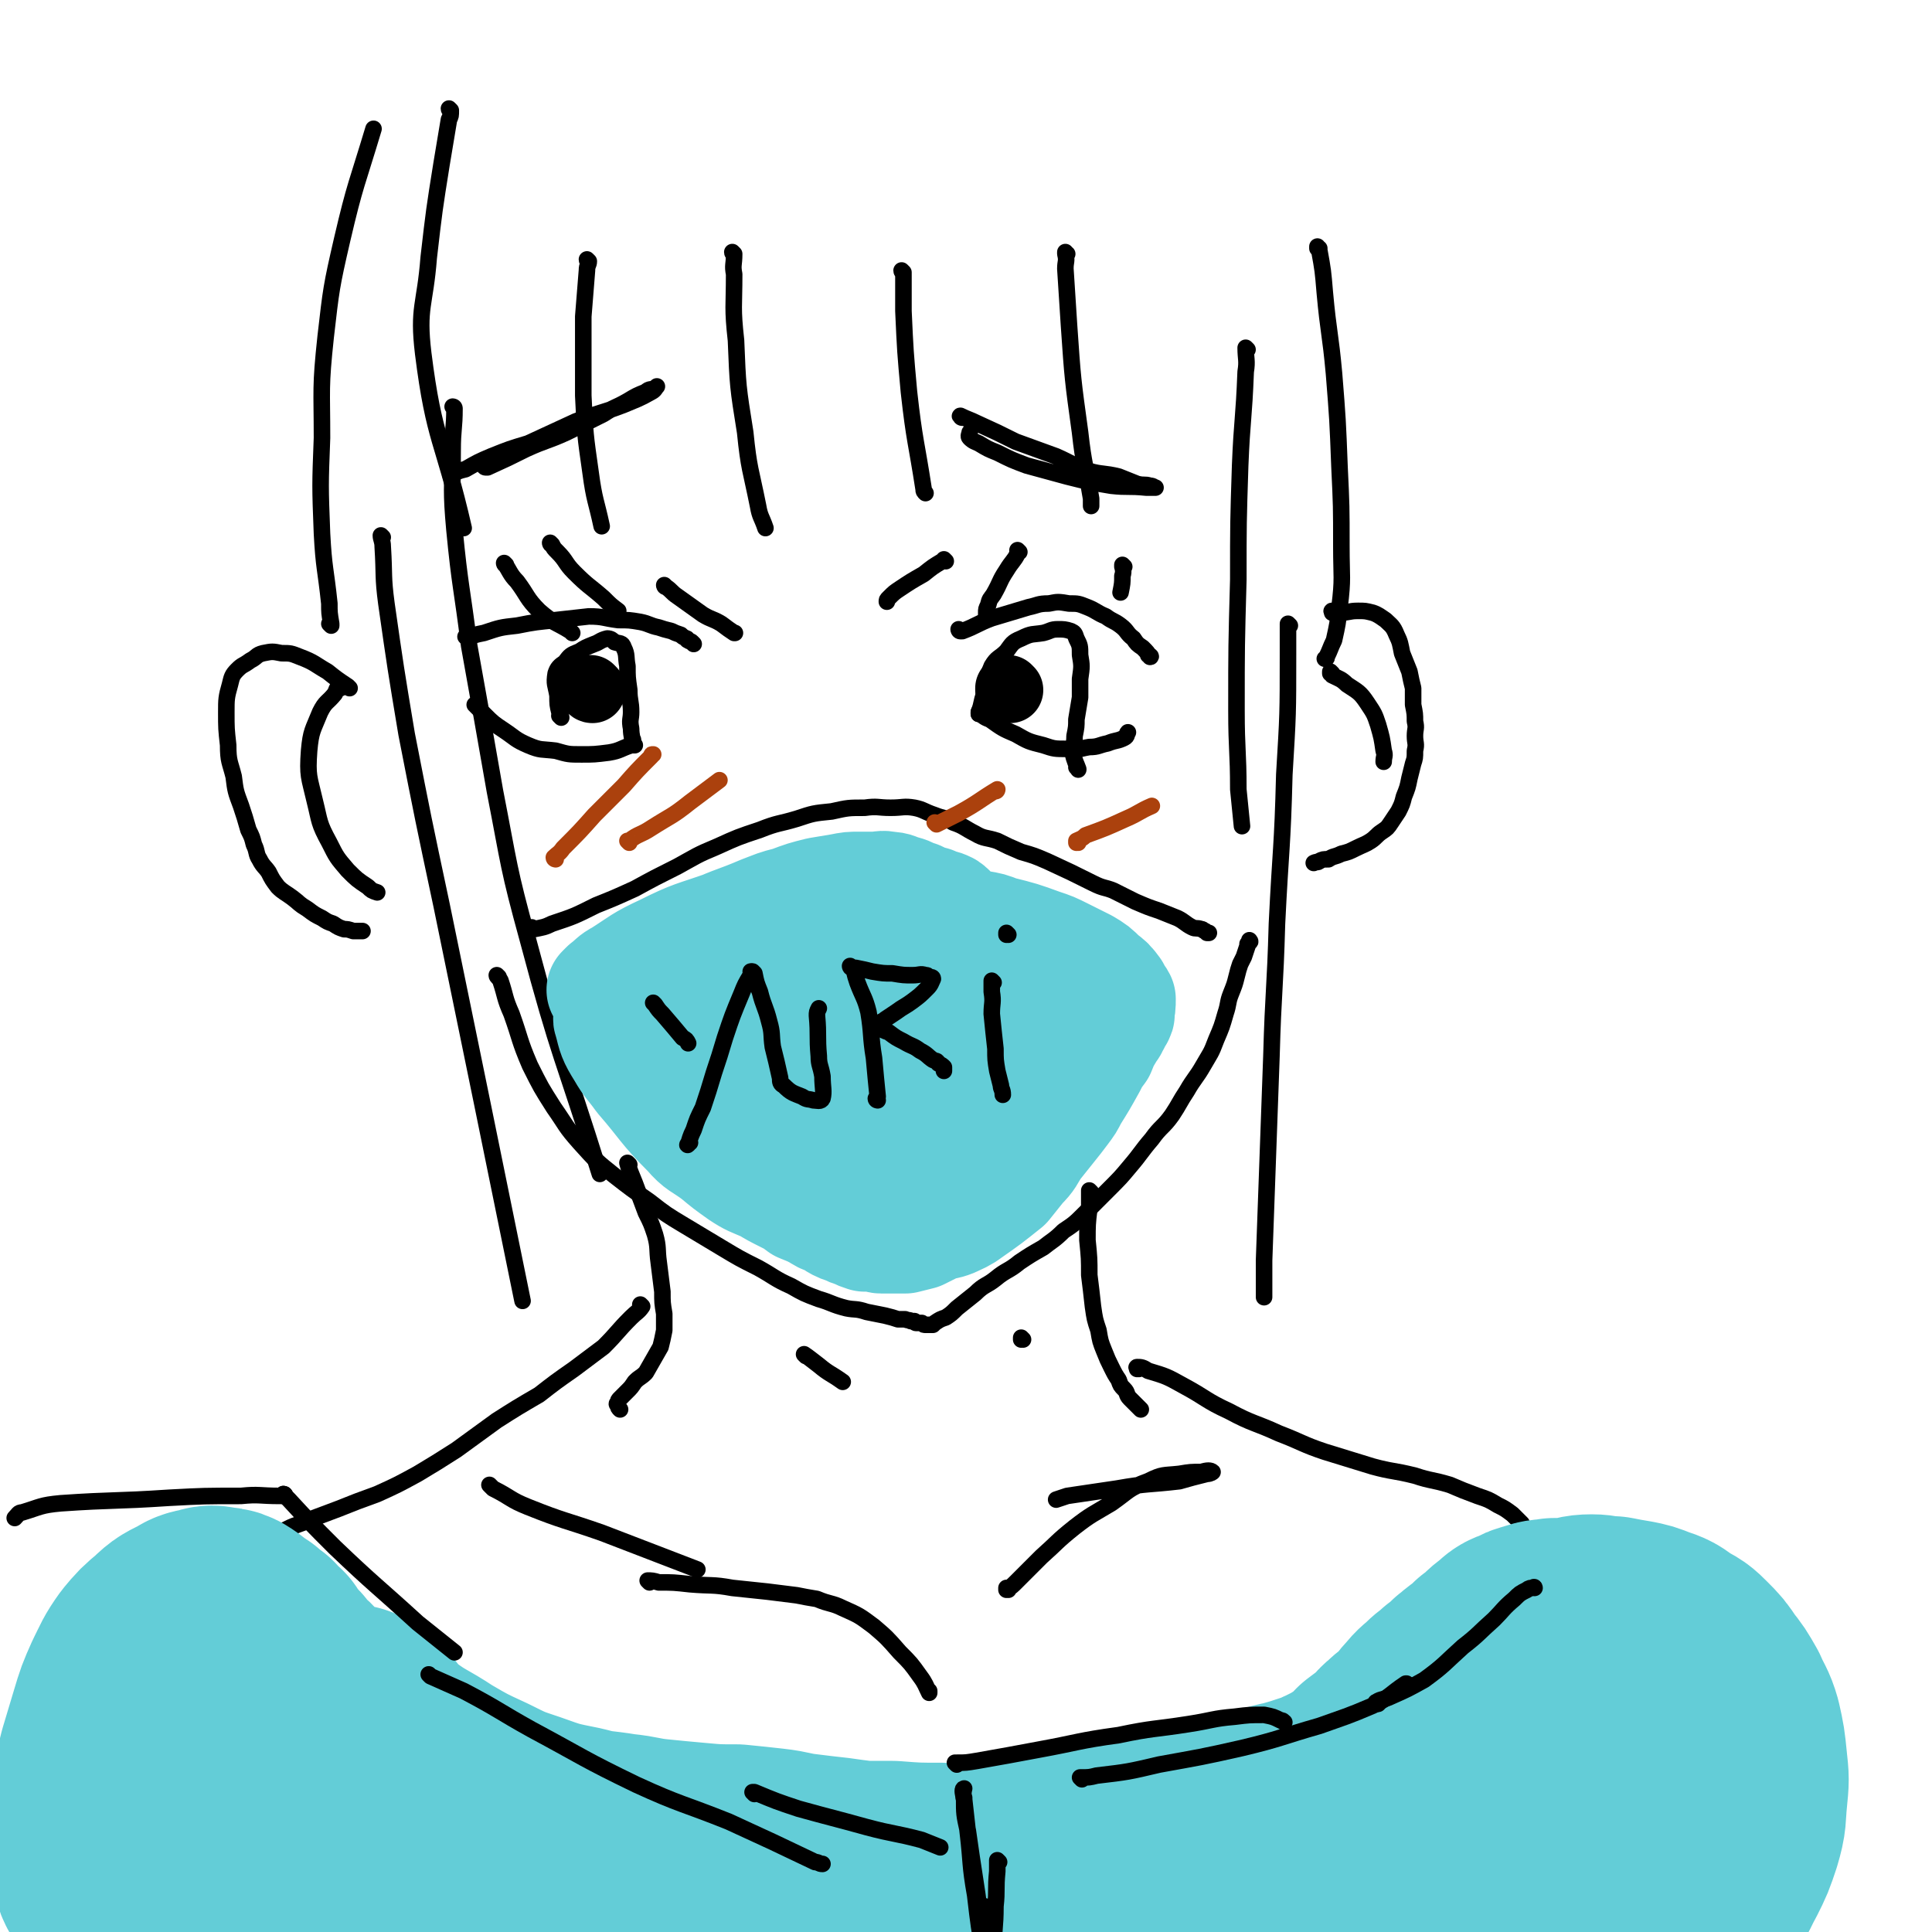 <svg viewBox='0 0 1050 1050' version='1.1' xmlns='http://www.w3.org/2000/svg' xmlns:xlink='http://www.w3.org/1999/xlink'><g fill='none' stroke='rgb(0,0,0)' stroke-width='9' stroke-linecap='round' stroke-linejoin='round'><path d='M271,531c0,0 -1,-1 -1,-1 0,0 0,0 1,1 0,0 0,0 0,0 0,0 -1,-1 -1,-1 0,1 1,1 2,3 3,9 2,9 6,18 5,14 4,14 10,28 6,12 6,12 13,23 7,10 6,10 14,19 9,10 9,10 19,18 9,7 9,7 19,14 9,7 9,7 19,13 10,6 10,6 20,12 10,6 10,6 20,11 9,5 9,6 18,10 7,4 7,4 15,7 7,2 7,3 15,5 5,1 5,0 11,2 5,1 5,1 10,2 4,1 4,1 7,2 2,0 2,0 4,0 2,1 2,0 3,1 0,0 0,0 1,0 0,0 0,0 1,0 0,0 0,0 0,0 0,0 0,0 1,1 0,0 0,0 0,0 0,0 -1,-1 -1,-1 0,0 0,1 1,1 0,0 0,0 1,0 0,0 0,0 0,0 1,0 1,0 2,0 0,0 0,0 0,0 0,0 0,0 0,0 1,1 1,1 2,1 0,0 0,0 0,0 0,0 0,0 1,0 0,0 0,0 0,0 0,0 0,0 0,0 0,0 0,0 1,0 0,0 0,0 0,0 1,0 1,0 2,0 1,-1 1,-1 1,-1 3,-2 3,-2 6,-3 3,-2 3,-2 6,-5 5,-4 5,-4 10,-8 5,-5 6,-4 11,-8 6,-5 7,-4 13,-9 6,-4 6,-4 13,-8 5,-4 6,-4 11,-9 6,-4 6,-4 12,-10 6,-6 6,-6 12,-12 7,-7 7,-7 12,-13 6,-7 6,-8 12,-15 5,-7 6,-6 11,-13 4,-6 4,-7 8,-13 4,-7 5,-7 9,-14 4,-7 4,-6 7,-14 3,-7 3,-7 5,-14 2,-6 1,-6 3,-11 2,-5 2,-5 3,-9 1,-4 1,-4 2,-7 1,-2 1,-2 2,-4 1,-3 1,-3 2,-6 0,-1 0,-1 0,-1 1,-1 1,-1 1,-1 0,0 0,0 0,0 1,0 0,-1 0,-1 0,0 0,0 0,1 '/><path d='M290,505c0,0 -1,-1 -1,-1 0,0 0,0 1,1 0,0 0,0 0,0 0,0 -1,-1 -1,-1 0,0 0,0 1,1 0,0 0,0 0,0 0,0 0,0 0,0 5,-1 6,-1 10,-3 12,-4 12,-4 24,-10 10,-4 10,-4 21,-9 11,-6 11,-6 23,-12 11,-6 10,-6 22,-11 11,-5 11,-5 23,-9 10,-4 10,-3 20,-6 9,-3 9,-3 19,-4 9,-2 9,-2 18,-2 7,-1 7,0 14,0 7,0 7,-1 13,0 5,1 5,2 11,4 5,2 5,1 10,4 6,2 6,3 12,6 5,3 6,2 12,4 6,3 6,3 13,6 7,2 7,2 14,5 13,6 13,6 25,12 6,3 6,2 11,4 6,3 6,3 12,6 7,3 7,3 13,5 5,2 5,2 10,4 4,2 4,3 8,5 2,1 2,0 5,1 1,0 1,1 2,1 1,1 1,1 2,1 0,0 0,0 -1,0 0,0 0,0 0,0 '/><path d='M254,347c0,0 -1,-1 -1,-1 0,0 1,1 1,1 0,0 0,0 0,0 0,0 -1,-1 -1,-1 0,0 1,1 1,1 0,0 0,0 0,0 4,-2 4,-2 9,-3 9,-3 9,-3 18,-4 10,-2 11,-2 21,-3 9,-1 9,-1 18,-2 8,0 8,1 16,2 6,0 6,0 12,1 5,1 5,2 10,3 3,1 3,1 7,2 2,1 2,1 5,2 1,1 1,1 3,2 1,0 0,1 1,1 1,1 1,0 2,1 0,0 0,0 1,1 0,0 0,0 0,0 '/><path d='M259,384c0,0 -1,-1 -1,-1 0,0 0,0 1,1 0,0 0,0 0,0 0,0 -1,-1 -1,-1 0,0 0,0 1,1 0,0 0,0 0,0 2,2 2,2 4,4 5,5 5,5 11,9 6,4 6,5 13,8 7,3 7,2 15,3 7,2 7,2 14,2 7,0 7,0 15,-1 6,-1 6,-2 12,-4 1,0 1,0 2,0 '/><path d='M305,390c0,0 -1,-1 -1,-1 0,0 0,0 1,1 0,0 0,0 0,0 0,0 -1,-1 -1,-1 0,0 0,0 1,1 0,0 0,0 0,0 0,0 -1,-1 -1,-1 0,0 1,1 1,1 0,-1 -1,-2 -1,-3 -1,-4 -1,-4 -1,-9 -1,-6 -2,-6 -1,-12 1,-3 2,-4 5,-6 3,-4 3,-4 8,-6 3,-2 3,-2 8,-4 3,-1 3,-2 7,-3 2,0 3,1 4,2 3,1 4,0 5,3 2,4 1,5 2,10 0,6 0,6 1,13 0,6 1,6 1,12 0,4 -1,4 0,9 0,4 1,6 1,8 0,1 0,-1 0,-2 '/><path d='M522,343c0,0 -1,-1 -1,-1 0,0 0,1 1,1 0,0 0,0 0,0 0,0 -1,-1 -1,-1 0,0 0,1 1,1 0,0 0,0 0,0 0,0 0,0 1,0 8,-3 8,-4 16,-7 10,-3 10,-3 20,-6 5,-1 5,-2 11,-2 5,-1 5,-1 11,0 5,0 5,0 10,2 5,2 5,3 10,5 4,3 4,2 8,5 4,3 3,4 7,7 2,3 2,3 5,5 2,2 3,3 4,5 1,0 0,-1 -1,-1 '/><path d='M533,388c0,0 -1,-1 -1,-1 0,0 0,0 0,1 0,0 0,0 0,0 1,0 0,-1 0,-1 2,2 3,3 6,4 7,5 7,5 14,8 7,4 7,4 15,6 6,2 6,2 13,2 6,1 6,0 12,-1 5,0 5,-1 10,-2 5,-2 5,-1 9,-3 2,-1 1,-2 2,-3 '/><path d='M533,388c0,0 -1,-1 -1,-1 0,0 0,0 0,1 0,0 0,0 0,0 1,0 0,-1 0,-1 0,0 0,0 0,1 0,0 0,0 0,0 0,-1 0,-1 0,-1 2,-5 1,-5 3,-10 2,-8 1,-8 4,-15 3,-5 4,-4 8,-8 3,-4 3,-5 8,-7 6,-3 6,-2 12,-3 4,-1 4,-2 8,-2 3,0 4,0 7,1 2,1 2,1 3,4 2,4 2,4 2,9 1,6 1,6 0,13 0,5 0,5 0,10 -1,6 -1,6 -2,12 0,4 0,4 -1,9 0,5 -1,5 -1,9 1,5 2,6 3,9 0,1 0,-1 -1,-1 '/><path d='M300,296c0,0 -1,-1 -1,-1 0,0 0,1 1,1 0,0 0,0 0,0 1,2 1,2 3,4 5,5 4,6 9,11 8,8 8,7 16,14 4,4 4,4 8,7 0,0 0,0 0,0 '/><path d='M275,307c0,0 -1,-1 -1,-1 0,0 0,1 1,1 0,0 0,0 0,0 0,0 -1,-1 -1,-1 3,4 3,6 7,10 6,8 5,9 12,16 8,7 9,6 17,11 0,0 0,0 1,1 '/><path d='M554,300c0,0 -1,-1 -1,-1 0,0 0,1 0,1 0,0 0,0 0,0 0,0 1,0 0,1 -2,4 -3,4 -6,9 -4,6 -3,6 -7,13 -2,3 -2,2 -3,6 -1,2 -1,2 -1,4 0,0 0,0 0,1 '/><path d='M611,308c0,0 -1,-1 -1,-1 0,0 0,1 0,1 0,0 0,0 0,0 1,0 0,-1 0,-1 0,2 1,3 0,6 0,4 0,4 -1,9 0,0 0,0 0,0 '/><path d='M247,222c0,0 -1,-1 -1,-1 0,0 1,0 1,1 0,11 -1,11 -1,23 0,21 -1,21 1,43 3,31 4,31 8,63 7,39 7,39 14,79 8,41 7,41 18,81 17,64 19,63 39,127 '/><path d='M208,292c0,0 -1,-1 -1,-1 0,2 1,3 1,6 1,16 0,16 2,31 5,35 5,35 11,71 9,46 9,46 19,93 22,107 22,107 44,215 '/><path d='M190,374c0,0 -1,-1 -1,-1 0,0 1,1 1,1 0,0 0,0 0,0 0,0 -1,-1 -1,-1 0,0 1,1 1,1 0,0 -1,-1 -1,-1 -6,-4 -6,-4 -11,-8 -7,-4 -7,-5 -15,-8 -5,-2 -5,-2 -10,-2 -5,-1 -5,-1 -10,0 -4,1 -3,2 -7,4 -4,3 -4,2 -7,5 -3,3 -3,4 -4,8 -2,7 -2,8 -2,15 0,9 0,9 1,18 0,9 1,9 3,17 1,8 1,8 4,16 2,6 2,6 4,13 2,4 2,4 3,8 2,4 1,5 3,8 2,4 3,4 5,7 2,4 2,4 5,8 3,3 4,3 8,6 4,3 3,3 8,6 4,3 4,3 8,5 3,2 3,2 6,3 3,2 3,2 6,3 2,0 2,0 5,1 2,0 2,0 5,0 '/><path d='M185,374c0,0 -1,-1 -1,-1 0,0 1,1 1,1 0,0 0,0 0,0 0,0 0,-1 -1,-1 -1,1 -1,2 -2,4 -4,5 -5,4 -8,10 -4,10 -5,10 -6,21 -1,14 0,14 3,27 3,12 2,12 8,23 4,8 4,8 10,15 5,5 5,5 11,9 2,2 2,2 5,3 '/><path d='M320,142c0,0 -1,0 -1,-1 0,0 1,1 1,1 0,2 -1,2 -1,5 -1,12 -1,12 -2,25 0,21 0,21 0,43 1,21 1,21 4,42 2,15 3,15 6,29 0,0 0,0 0,0 '/><path d='M399,138c0,0 -1,0 -1,-1 0,0 1,1 1,1 0,6 -1,6 0,11 0,18 -1,18 1,36 1,25 1,25 5,50 2,20 3,20 7,40 1,6 2,6 4,12 0,0 0,0 0,0 '/><path d='M491,148c0,0 -1,0 -1,-1 0,0 1,1 1,1 0,10 0,10 0,21 1,22 1,22 3,44 3,27 4,27 8,53 0,1 0,1 1,2 '/><path d='M580,138c0,0 -1,0 -1,-1 0,0 0,1 0,1 1,4 0,4 0,8 1,16 1,16 2,31 2,29 2,29 6,58 2,18 3,18 6,36 0,2 0,2 0,4 '/><path d='M264,254c0,0 -1,-1 -1,-1 0,0 0,1 1,1 0,0 0,0 0,0 0,0 1,0 1,0 11,-5 11,-5 21,-10 11,-5 11,-4 22,-9 10,-5 10,-5 20,-10 6,-4 6,-3 13,-7 5,-3 5,-3 10,-5 2,-2 3,-1 5,-2 1,-1 1,-1 1,-1 -1,1 -1,2 -3,3 -7,4 -8,4 -15,7 -13,5 -13,4 -26,9 -13,6 -13,6 -26,12 -10,3 -10,3 -20,7 -7,3 -7,3 -14,7 -4,1 -4,1 -7,3 0,0 0,0 -1,1 0,0 0,0 0,0 '/><path d='M523,227c0,0 -1,-1 -1,-1 0,0 0,1 1,1 0,0 0,0 0,0 0,0 -2,-1 -1,-1 4,2 5,2 9,4 11,5 11,5 21,10 11,4 11,4 22,8 9,4 9,5 18,8 7,2 8,1 16,3 5,2 5,2 10,4 4,1 4,0 7,1 2,0 2,1 3,1 0,0 0,0 0,0 -3,0 -3,0 -5,0 -10,-1 -10,0 -19,-1 -12,-2 -12,-2 -24,-5 -11,-3 -11,-3 -22,-6 -8,-3 -8,-3 -16,-7 -5,-2 -5,-2 -10,-5 -2,-1 -3,-1 -5,-3 -1,-1 0,-2 0,-3 0,0 0,0 0,0 '/><path d='M678,190c0,0 -1,-1 -1,-1 0,6 1,7 0,13 -1,26 -2,26 -3,51 -1,31 -1,31 -1,62 -1,36 -1,36 -1,71 0,22 1,22 1,43 1,10 1,10 2,20 '/><path d='M701,340c0,0 -1,-1 -1,-1 0,8 0,9 0,17 0,32 0,32 -2,65 -1,40 -2,40 -4,81 -1,36 -2,36 -3,72 -2,55 -2,55 -4,111 0,10 0,10 0,20 '/><path d='M725,333c0,0 -1,-1 -1,-1 0,0 0,1 0,1 0,0 0,0 0,0 1,0 0,-1 0,-1 0,0 0,1 0,1 0,0 0,0 0,0 1,0 -1,-1 0,-1 1,0 2,1 4,1 5,0 5,-1 10,-1 4,0 4,0 8,1 3,1 4,2 7,4 3,3 4,3 6,8 2,4 2,5 3,10 2,5 2,5 4,10 1,5 1,5 2,9 0,5 0,5 0,9 1,5 1,5 1,9 1,4 0,4 0,8 0,4 1,4 0,8 0,4 0,4 -1,7 -1,4 -1,4 -2,8 -1,5 -1,5 -3,10 -1,4 -1,4 -3,8 -2,3 -2,3 -4,6 -2,3 -2,3 -5,5 -3,2 -3,3 -6,5 -3,2 -4,2 -8,4 -4,2 -4,2 -8,3 -4,2 -4,1 -7,3 -3,0 -3,0 -5,1 -1,1 -1,0 -3,1 0,0 0,0 0,0 '/><path d='M724,366c0,0 -1,-1 -1,-1 0,0 0,1 0,1 0,0 0,0 0,0 1,0 0,-1 0,-1 0,0 0,1 1,2 4,2 5,2 8,5 6,4 7,4 11,10 4,6 4,6 6,12 2,7 2,7 3,14 1,3 0,3 0,6 0,0 0,0 0,0 '/><path d='M717,135c0,0 -1,0 -1,-1 0,0 0,1 0,1 0,0 0,0 0,0 1,0 1,0 1,1 2,11 2,11 3,23 2,22 3,22 5,44 2,25 2,25 3,51 1,21 1,21 1,43 0,17 1,17 -1,33 -1,9 -1,9 -3,18 -2,4 -2,5 -4,9 0,1 0,1 -1,1 '/><path d='M180,340c0,0 -1,-1 -1,-1 0,0 1,1 1,1 0,0 0,0 0,0 0,0 -1,-1 -1,-1 0,0 1,1 1,1 0,0 0,0 0,0 0,-1 0,-1 0,-1 -1,-6 -1,-6 -1,-11 -2,-19 -3,-19 -4,-38 -1,-26 -1,-26 0,-52 0,-27 -1,-27 2,-55 3,-26 3,-27 9,-53 7,-30 8,-30 17,-60 '/><path d='M245,60c0,0 -1,0 -1,-1 0,0 1,1 1,1 0,3 0,3 -1,5 -2,12 -2,12 -4,24 -4,25 -4,25 -7,51 -2,26 -6,27 -3,52 6,48 11,47 22,95 '/><path d='M342,633c0,0 -1,-1 -1,-1 0,0 0,0 1,1 0,0 0,0 0,0 0,0 -1,-1 -1,-1 1,4 2,6 4,11 3,8 3,8 6,16 3,6 3,6 5,12 2,7 1,8 2,15 1,8 1,8 2,16 0,6 0,6 1,12 0,5 0,5 0,9 -1,5 -1,5 -2,9 -4,7 -4,7 -8,14 -3,3 -3,2 -6,5 -2,3 -2,3 -4,5 -2,2 -2,2 -4,4 -1,1 -1,1 -1,2 -1,1 -1,1 0,2 0,1 0,1 1,2 0,0 0,0 0,0 '/><path d='M593,648c0,0 -1,-1 -1,-1 0,0 0,0 0,1 0,0 0,0 0,0 1,0 0,-1 0,-1 0,0 0,0 0,1 0,4 0,4 0,9 -1,8 -1,9 -1,17 1,10 1,10 1,19 1,8 1,8 2,17 1,7 1,7 3,13 1,6 1,6 3,11 2,5 2,5 4,9 2,4 2,4 4,7 1,3 1,3 3,5 2,2 1,3 3,5 2,2 2,2 4,4 1,1 1,1 2,2 0,0 0,0 0,0 '/><path d='M349,710c0,0 -1,-1 -1,-1 0,0 0,0 1,1 0,0 0,0 0,0 0,0 -1,-1 -1,-1 0,0 1,1 1,1 -2,3 -3,3 -6,6 -8,8 -7,8 -15,16 -8,6 -8,6 -16,12 -10,7 -10,7 -19,14 -12,7 -12,7 -23,14 -11,8 -11,8 -22,16 -11,7 -11,7 -21,13 -11,6 -11,6 -22,11 -11,4 -11,4 -21,8 -8,3 -8,3 -16,6 -6,3 -6,2 -12,5 -4,2 -4,2 -8,4 -2,1 -2,1 -5,3 -1,1 -2,1 -2,2 1,3 2,3 3,5 0,0 0,0 0,1 '/><path d='M619,744c0,0 -1,-1 -1,-1 0,0 0,0 0,1 0,0 0,0 0,0 1,0 -1,-1 0,-1 2,0 3,0 6,2 10,3 10,3 19,8 13,7 12,8 25,14 13,7 14,6 27,12 13,5 13,6 25,10 13,4 13,4 26,8 11,3 11,2 23,5 9,3 9,2 19,5 7,3 7,3 15,6 6,2 6,2 11,5 4,2 4,2 8,5 2,2 2,2 5,5 0,0 0,0 0,1 '/><path d='M146,860c0,0 0,-1 -1,-1 0,0 1,0 1,1 0,0 0,0 0,0 5,3 5,3 10,6 14,12 14,13 29,23 18,13 18,13 37,24 19,11 20,9 40,19 10,5 10,5 20,11 3,2 4,2 7,3 0,1 -1,1 -1,0 -5,-1 -5,0 -10,-2 -6,-2 -6,-2 -13,-4 -5,-2 -5,-2 -10,-3 -1,-1 -2,-1 -2,-2 0,0 1,1 2,2 6,4 6,5 13,9 10,6 10,7 22,12 16,8 17,7 34,13 13,5 13,5 27,11 8,3 8,4 16,7 4,2 4,2 8,3 4,1 4,1 9,2 8,1 8,0 16,0 10,1 10,1 21,0 15,0 15,0 30,-1 21,-1 21,-2 42,-4 21,-2 21,-1 42,-5 34,-6 34,-7 67,-15 17,-4 17,-4 33,-9 31,-8 32,-8 62,-17 15,-4 15,-5 29,-10 10,-4 11,-4 20,-9 10,-4 10,-5 19,-10 8,-4 8,-4 16,-8 7,-3 7,-3 13,-7 4,-2 4,-3 8,-5 2,-1 2,-1 4,-2 1,-1 2,-1 3,-2 1,0 0,-1 1,-1 1,-1 1,0 1,0 0,0 0,0 0,0 0,-1 0,-1 0,-1 1,-1 1,0 2,-1 1,-1 1,-1 1,-2 '/></g>
<g fill='none' stroke='rgb(99,205,215)' stroke-width='120' stroke-linecap='round' stroke-linejoin='round'><path d='M140,917c0,0 0,-1 -1,-1 0,0 1,0 1,0 0,0 0,0 0,0 0,1 -1,0 -1,0 4,1 5,0 9,3 12,10 12,11 23,23 12,12 11,13 23,26 9,11 9,11 19,21 7,7 7,7 14,14 3,4 3,4 7,7 0,0 0,1 0,0 -2,-1 -2,-2 -3,-4 -4,-4 -4,-4 -7,-9 -8,-10 -8,-10 -15,-19 -8,-10 -8,-10 -16,-21 -7,-9 -7,-9 -14,-17 -5,-7 -5,-7 -11,-14 -3,-4 -3,-5 -6,-9 -3,-4 -3,-3 -6,-6 -2,-3 -2,-2 -4,-5 -3,-2 -3,-2 -5,-4 -2,-3 -1,-3 -3,-6 -3,-2 -3,-2 -5,-5 -3,-2 -3,-2 -5,-4 -5,-3 -5,-4 -10,-7 -2,-1 -3,-1 -5,-1 -4,-1 -4,-1 -7,0 -5,1 -5,1 -8,3 -6,3 -7,3 -12,8 -6,5 -6,5 -11,11 -5,7 -5,8 -9,16 -4,9 -4,9 -7,19 -3,10 -3,10 -6,20 -2,8 -2,8 -4,17 -1,7 -1,7 -1,14 -1,6 -1,6 0,12 0,6 1,6 2,11 0,5 -1,6 1,10 2,3 3,3 6,5 6,2 6,2 12,3 14,2 14,1 28,2 19,2 19,3 39,5 21,2 21,1 42,3 26,2 26,3 52,4 25,2 25,1 50,2 20,1 20,1 39,2 10,0 10,-1 20,-1 5,0 5,0 10,0 1,0 2,1 3,0 0,0 0,0 -1,0 -3,-2 -3,-2 -7,-4 -16,-7 -16,-7 -32,-13 -21,-8 -21,-10 -43,-16 -46,-14 -47,-13 -94,-24 -11,-2 -11,-2 -22,-4 -5,-1 -7,-1 -10,-2 0,0 2,1 3,2 13,5 14,5 27,10 23,9 23,10 46,19 36,12 36,12 71,24 31,9 31,8 61,18 18,5 18,5 35,11 6,2 6,2 12,4 1,1 4,2 3,2 -1,0 -4,-1 -8,-3 -13,-4 -13,-5 -25,-10 -19,-8 -18,-8 -37,-16 -21,-8 -21,-8 -42,-15 -19,-7 -19,-6 -38,-12 -9,-2 -9,-2 -17,-5 -2,0 -3,-1 -3,-2 1,0 3,0 6,0 14,3 14,3 27,6 20,6 20,7 39,12 27,8 27,9 54,16 26,6 27,5 53,10 19,4 19,4 39,8 12,2 12,2 25,4 6,2 6,1 13,3 3,1 6,2 5,2 -3,-1 -6,-2 -12,-5 -15,-7 -14,-8 -30,-14 -52,-18 -52,-18 -105,-34 -21,-6 -21,-5 -43,-9 -22,-5 -22,-4 -45,-9 -9,-1 -9,-2 -17,-4 -7,-2 -7,-1 -13,-4 -4,-2 -4,-2 -8,-5 -4,-3 -4,-3 -8,-7 -4,-5 -3,-5 -6,-10 -4,-5 -4,-4 -7,-9 -2,-5 -2,-5 -5,-10 -2,-5 -2,-4 -4,-8 -2,-3 -1,-3 -2,-6 -1,-1 -1,-1 -2,-2 0,-1 0,-2 0,-2 0,0 -1,1 0,1 2,2 3,1 6,3 7,7 6,9 14,15 12,9 13,8 25,16 12,7 12,7 25,13 12,6 12,6 24,10 14,5 14,5 29,8 11,3 11,2 23,4 10,1 10,2 20,3 10,1 10,1 21,2 11,1 11,1 22,1 10,1 10,1 19,2 9,1 9,2 18,3 8,1 8,1 17,2 7,1 7,1 15,2 8,0 8,0 16,0 13,1 13,1 27,1 14,1 14,1 28,0 6,0 6,0 13,-1 6,-1 6,-1 12,-2 6,-2 6,-2 12,-3 5,-1 5,-1 10,-2 7,-1 6,-1 13,-2 7,-1 7,-2 14,-3 7,-1 7,-1 15,-2 6,-1 6,-2 13,-3 6,-2 6,-2 12,-4 6,-1 6,-1 12,-2 5,-2 5,-1 11,-3 7,-2 6,-2 13,-4 6,-2 6,-2 11,-3 7,-2 7,-2 13,-4 5,-1 5,-2 10,-4 4,-2 4,-2 8,-4 4,-3 4,-2 8,-5 4,-3 4,-3 7,-7 4,-3 4,-3 8,-6 4,-3 3,-4 7,-7 4,-4 4,-3 8,-7 4,-4 3,-4 7,-8 3,-4 4,-4 7,-7 3,-3 4,-3 7,-6 4,-3 4,-3 7,-6 4,-3 3,-3 7,-5 2,-3 3,-2 5,-5 6,-4 5,-5 11,-9 3,-3 3,-3 7,-4 3,-2 3,-2 7,-3 5,-2 5,-1 10,-2 4,0 4,0 8,0 6,-1 6,-2 12,-2 5,0 5,1 11,1 5,1 5,1 11,2 5,1 5,1 10,3 6,2 6,2 11,6 6,3 6,3 10,7 5,5 5,5 9,11 4,5 4,5 8,12 3,7 4,7 6,14 2,9 2,9 3,19 1,9 1,9 0,19 -1,10 0,10 -3,20 -3,9 -3,9 -7,17 -5,9 -4,10 -11,17 -8,10 -8,9 -18,18 -10,8 -11,7 -22,15 -9,7 -9,7 -18,14 -7,6 -6,6 -12,13 -4,3 -4,3 -7,7 -1,1 -2,2 -2,1 1,0 3,-1 4,-2 6,-5 6,-5 11,-11 8,-12 8,-13 14,-26 7,-14 7,-14 12,-30 6,-18 8,-18 9,-37 2,-28 4,-32 -3,-56 -2,-7 -7,-8 -14,-6 -29,6 -31,8 -59,22 -18,10 -23,8 -33,25 -18,29 -17,34 -23,67 -2,12 1,14 7,24 4,7 6,9 14,11 9,3 10,2 20,0 10,-2 11,-2 20,-7 11,-7 11,-8 19,-17 7,-7 7,-7 13,-16 4,-6 6,-7 7,-14 1,-5 1,-7 -3,-10 -4,-5 -5,-5 -12,-6 -12,-3 -13,-3 -25,-2 -19,3 -20,4 -38,11 -18,6 -19,6 -34,17 -9,7 -9,9 -13,19 -3,8 -3,9 -2,17 1,7 2,8 6,12 3,4 5,3 10,3 6,0 7,0 12,-4 8,-6 8,-7 13,-15 5,-8 5,-8 7,-17 2,-6 2,-7 0,-13 -1,-4 -2,-7 -6,-7 -11,1 -15,2 -24,10 -9,8 -8,10 -12,22 -10,35 -9,35 -18,70 '/><path d='M462,572c0,0 -1,-1 -1,-1 0,0 0,0 1,1 0,0 0,0 0,0 0,0 -1,-1 -1,-1 0,0 1,1 1,1 -1,-2 -1,-3 -2,-5 -2,-7 -2,-7 -5,-13 -3,-6 -2,-7 -7,-10 -7,-5 -9,-5 -16,-5 -4,0 -4,1 -6,4 -2,3 -3,4 -2,8 2,11 2,11 7,22 3,5 3,6 9,9 10,7 10,7 22,11 6,2 6,1 13,1 5,-1 5,-1 9,-3 4,-1 5,-1 8,-3 3,-2 4,-2 6,-5 1,-3 1,-3 2,-7 1,-4 2,-5 1,-9 -2,-5 -2,-5 -6,-10 -4,-6 -4,-6 -9,-11 -6,-6 -6,-6 -12,-10 -6,-3 -6,-3 -13,-5 -7,-3 -7,-3 -15,-4 -8,0 -8,0 -15,2 -8,2 -8,3 -15,6 -6,4 -6,4 -11,8 -4,4 -4,4 -7,9 -2,4 -2,5 -2,10 1,6 2,6 5,13 3,6 3,6 7,12 5,6 5,7 11,12 11,9 11,11 24,16 12,5 13,2 26,4 6,0 6,0 12,0 0,0 0,0 1,0 '/></g>
<g fill='none' stroke='rgb(99,205,215)' stroke-width='60' stroke-linecap='round' stroke-linejoin='round'><path d='M450,599c0,0 -1,-1 -1,-1 0,0 0,0 1,1 0,0 0,0 0,0 0,0 -1,-1 -1,-1 0,0 0,0 1,1 0,0 0,0 0,0 0,0 -1,-1 -1,-1 0,0 1,1 1,1 -2,-1 -2,-1 -4,-1 -6,-2 -6,-2 -12,-5 -14,-6 -14,-5 -27,-13 -5,-2 -4,-3 -8,-7 -3,-3 -4,-3 -6,-7 -2,-4 -2,-4 -4,-8 -1,-3 0,-3 -1,-7 -1,-2 -1,-2 -2,-5 0,-2 0,-2 0,-4 -1,-2 -1,-2 -1,-4 0,-1 0,-1 0,-2 -1,-1 -1,-1 -1,-2 -1,-1 -1,-1 -2,-2 -1,-1 -1,-2 -2,-2 -2,-1 -2,-1 -4,-2 -3,-1 -3,-1 -5,-2 -3,0 -4,0 -7,0 -3,0 -3,-1 -6,0 -5,1 -5,0 -10,2 -3,1 -2,2 -4,3 -2,2 -2,2 -3,5 -2,3 -1,3 -1,7 0,5 0,5 1,10 1,6 2,6 4,12 2,6 2,6 5,12 4,6 4,6 8,12 3,7 3,7 8,13 7,9 7,9 15,18 4,4 4,4 8,7 10,7 10,7 20,12 8,4 8,4 16,8 3,2 3,2 6,3 5,3 5,3 11,5 5,2 5,2 10,4 3,1 3,1 7,2 1,0 1,0 2,0 3,1 3,1 7,2 3,0 3,0 6,1 0,0 0,0 1,0 1,-1 1,0 2,0 0,0 0,0 0,0 0,0 0,0 0,0 0,0 0,0 1,0 0,0 0,0 0,0 1,0 1,0 2,0 1,0 1,0 3,0 2,0 3,0 5,0 3,-1 3,-2 7,-3 4,-3 4,-3 8,-5 4,-3 5,-3 9,-6 5,-4 5,-5 9,-9 5,-5 5,-5 9,-9 8,-8 8,-9 17,-17 3,-3 4,-3 8,-6 3,-3 2,-4 5,-7 3,-3 3,-2 6,-5 2,-2 2,-2 5,-5 2,-2 2,-2 4,-5 2,-2 2,-2 4,-4 2,-2 2,-2 3,-3 2,-2 2,-2 4,-4 1,-2 1,-2 3,-4 1,-1 2,-1 3,-2 1,-1 1,-2 2,-3 1,-1 1,-1 2,-2 2,-1 2,-1 3,-2 1,-1 1,-1 2,-2 0,0 0,0 0,-1 1,-1 1,-1 2,-2 1,-1 1,-1 3,-2 0,-1 0,-2 1,-3 1,-1 1,0 1,-1 1,-1 0,-1 0,-1 1,-4 1,-4 1,-8 -1,-2 -2,-2 -3,-5 -3,-4 -3,-4 -7,-7 -4,-4 -4,-4 -9,-7 -6,-3 -6,-3 -12,-6 -6,-3 -6,-3 -12,-5 -11,-4 -11,-4 -23,-7 -5,-2 -5,-2 -11,-3 -5,-1 -5,-1 -11,-3 -5,-1 -5,-1 -9,-2 -4,-1 -4,-1 -8,-2 -4,0 -4,0 -7,0 -2,-1 -2,-1 -4,-1 -2,-1 -2,-1 -4,-2 -2,0 -2,1 -4,1 -3,0 -3,-1 -5,-1 -3,-1 -3,0 -5,0 -3,0 -3,0 -6,1 -4,0 -4,0 -8,1 -3,1 -3,1 -7,2 -4,1 -4,1 -8,2 -5,1 -5,2 -10,3 -6,2 -6,2 -12,3 -5,2 -5,1 -11,3 -6,1 -6,1 -11,3 -5,1 -5,1 -10,3 -4,2 -5,1 -9,3 -5,2 -5,3 -9,5 -5,2 -5,1 -10,4 -5,3 -5,3 -10,6 -5,3 -5,3 -9,7 -3,2 -3,2 -6,5 -2,2 -2,2 -4,4 -2,1 -2,1 -3,3 -1,2 -2,2 -1,4 2,8 2,9 7,17 4,7 5,7 10,14 13,15 12,16 26,30 6,7 7,6 15,12 6,5 6,5 13,10 6,4 7,4 14,7 5,3 5,3 11,6 4,2 4,2 8,5 5,2 5,2 9,4 3,2 3,2 6,3 3,1 3,2 5,3 2,1 2,1 5,2 2,1 2,1 5,2 2,1 2,1 5,2 2,0 2,0 4,0 3,0 3,1 5,1 4,0 4,0 7,0 3,0 3,0 6,0 4,-1 4,-1 8,-2 4,-2 4,-2 8,-4 5,-2 5,-1 10,-3 4,-2 5,-2 9,-5 10,-7 10,-7 20,-15 4,-5 4,-5 8,-10 5,-5 4,-5 8,-11 4,-5 4,-5 8,-10 4,-5 4,-5 7,-9 3,-4 3,-4 5,-8 5,-8 5,-8 10,-17 2,-4 2,-4 5,-8 2,-5 2,-5 5,-10 1,-2 2,-2 2,-4 1,-2 0,-3 0,-5 1,-2 2,-2 3,-4 0,-2 0,-2 -1,-5 -1,-2 -1,-3 -3,-4 -4,-4 -5,-4 -9,-6 -7,-4 -7,-4 -14,-7 -9,-4 -9,-4 -19,-7 -7,-3 -7,-2 -15,-5 -7,-2 -7,-2 -14,-4 -6,-2 -6,-2 -13,-3 -4,-1 -4,-2 -8,-3 -4,-1 -4,-1 -8,-1 -1,0 -1,0 -1,0 -1,0 0,0 0,0 6,2 6,2 12,5 4,1 4,1 7,2 3,1 3,0 6,1 2,0 2,0 3,1 2,0 2,-1 3,0 0,0 0,0 0,1 0,0 0,0 0,0 0,0 0,0 0,-1 -1,0 0,-1 -1,-1 -2,-1 -2,-1 -3,-2 -5,-3 -5,-3 -10,-6 -3,-1 -3,-1 -5,-3 -3,-1 -3,-1 -5,-2 -2,-1 -2,-2 -4,-3 -2,-2 -2,-1 -5,-2 -3,-2 -3,-2 -6,-3 -3,-1 -3,-1 -6,-2 -2,0 -2,-1 -5,-1 -4,-1 -4,0 -8,0 -4,0 -4,-1 -8,0 -5,0 -5,1 -10,1 -6,1 -6,1 -11,2 -6,1 -6,1 -12,3 -12,3 -12,3 -24,7 -12,5 -12,6 -24,11 -4,2 -4,3 -9,5 -4,2 -4,2 -9,4 -4,2 -4,2 -8,3 -3,2 -3,2 -6,4 -2,1 -3,1 -5,2 -2,1 -2,1 -4,2 -1,1 -1,1 -2,1 -2,1 -2,1 -3,2 -2,1 -2,1 -3,3 -1,0 -1,0 -2,1 0,1 0,0 -1,1 0,0 -1,0 0,0 0,0 1,0 2,0 5,-2 5,-2 10,-4 8,-3 8,-3 15,-6 10,-5 10,-5 20,-9 10,-4 10,-4 21,-8 8,-3 8,-3 17,-6 7,-2 7,-2 14,-4 6,-1 6,-2 12,-3 4,-1 4,0 7,0 3,0 3,-1 6,0 3,0 3,1 5,1 2,0 3,-1 5,0 2,0 2,1 5,1 3,1 3,0 6,1 3,0 3,0 7,0 4,1 4,1 8,2 3,1 3,1 7,2 2,0 3,-1 5,0 2,0 2,1 4,2 1,0 1,0 3,0 1,1 1,0 2,1 2,0 2,1 3,2 1,0 2,0 3,1 1,0 1,0 2,1 1,0 1,0 3,1 1,0 1,-1 2,0 1,0 1,0 2,1 1,0 1,0 1,0 0,0 0,0 0,0 0,-1 1,-1 0,-2 0,-2 0,-2 -1,-3 -1,-2 0,-3 -2,-4 -4,-5 -5,-4 -9,-8 -3,-2 -2,-3 -5,-5 -4,-2 -4,-1 -8,-3 -4,-1 -4,-1 -8,-3 -4,-1 -4,-2 -8,-3 -4,-1 -4,-2 -8,-2 -4,-1 -4,0 -8,0 -4,0 -4,0 -8,0 -5,0 -5,0 -10,1 -6,1 -6,1 -12,2 -8,2 -8,2 -16,5 -8,2 -7,2 -15,5 -14,6 -14,5 -27,11 -6,3 -6,3 -11,6 -5,2 -5,2 -10,5 -10,5 -9,5 -19,11 -7,4 -8,3 -15,7 -2,1 -2,1 -3,2 -1,0 -1,0 -2,1 0,0 0,0 0,0 1,-1 1,-1 2,-2 4,-3 4,-4 8,-6 11,-7 11,-8 24,-14 16,-8 16,-7 33,-13 8,-3 8,-3 16,-5 6,-2 6,-3 13,-4 12,-2 12,-3 25,-3 12,-1 12,-1 24,0 13,1 13,1 25,5 11,3 10,4 20,9 6,3 6,3 11,7 5,3 5,3 11,7 5,3 5,3 9,6 5,4 5,4 10,7 5,3 5,2 10,5 4,3 4,3 8,6 3,2 4,2 7,4 3,2 2,2 5,4 3,2 3,2 5,3 2,1 3,1 4,2 2,0 2,0 3,1 1,1 1,1 2,2 0,0 0,-1 0,0 1,0 0,1 0,1 0,0 0,0 0,0 '/></g>
<g fill='none' stroke='rgb(171,65,13)' stroke-width='9' stroke-linecap='round' stroke-linejoin='round'><path d='M302,467c0,0 -1,-1 -1,-1 0,0 0,0 1,1 0,0 0,0 0,0 0,0 -1,0 -1,-1 2,-2 3,-2 5,-5 9,-9 9,-9 17,-18 8,-8 8,-8 16,-16 7,-8 7,-8 15,-16 0,-1 0,-1 1,-1 '/><path d='M342,458c0,0 -1,-1 -1,-1 0,0 0,0 1,1 0,0 0,0 0,0 0,-1 -1,-1 0,-1 5,-4 6,-3 12,-7 11,-7 11,-6 21,-14 8,-6 8,-6 16,-12 '/><path d='M509,448c0,0 -1,-1 -1,-1 0,0 0,0 1,1 0,0 0,0 0,0 0,0 0,0 0,0 6,-3 6,-3 12,-6 11,-6 11,-7 21,-13 0,0 0,1 -1,1 '/><path d='M586,458c0,0 -1,-1 -1,-1 0,0 0,0 0,1 0,0 0,0 0,0 1,0 0,0 0,-1 2,-1 3,-1 5,-3 11,-4 11,-4 22,-9 7,-3 7,-4 14,-7 '/></g>
<g fill='none' stroke='rgb(0,0,0)' stroke-width='9' stroke-linecap='round' stroke-linejoin='round'><path d='M356,546c0,0 -1,-1 -1,-1 0,0 0,0 1,1 0,0 0,0 0,0 0,0 0,0 0,0 2,3 2,3 4,5 6,7 6,7 11,13 2,1 2,1 3,3 '/><path d='M409,529c0,0 -1,-1 -1,-1 0,0 1,0 1,1 -1,0 -1,0 -1,1 -3,5 -3,5 -5,10 -5,12 -5,12 -9,24 -3,10 -3,10 -6,19 -3,10 -3,10 -6,19 -3,6 -3,6 -5,12 -2,4 -2,5 -3,8 -1,1 0,-1 1,-1 '/><path d='M410,529c0,0 -1,-1 -1,-1 0,0 0,0 1,1 0,0 0,0 0,0 1,5 1,5 3,10 2,8 3,8 5,16 2,7 1,7 2,14 2,8 2,8 4,17 0,2 0,3 2,4 4,4 5,4 10,6 3,2 3,1 6,2 2,0 4,1 5,-1 1,-4 0,-6 0,-12 -1,-6 -2,-6 -2,-11 -1,-11 0,-11 -1,-22 0,-2 0,-2 1,-4 0,0 0,0 0,0 '/><path d='M477,598c0,0 -1,-1 -1,-1 0,0 0,0 1,1 0,0 0,0 0,0 0,0 -1,0 -1,-1 0,0 1,0 1,-1 -1,-10 -1,-10 -2,-21 -2,-12 -1,-13 -3,-25 -2,-8 -3,-8 -6,-16 -1,-3 -1,-3 -2,-7 -1,-1 -1,-1 -2,-2 0,0 0,1 1,1 1,0 1,0 2,0 5,1 5,1 9,2 6,1 6,1 11,1 6,1 6,1 11,1 4,0 4,-1 7,0 1,0 1,0 2,1 1,0 2,0 2,1 -1,2 -1,3 -3,5 -4,4 -4,4 -8,7 -4,3 -5,3 -9,6 -3,2 -3,2 -6,4 -1,1 -2,1 -3,2 -1,1 0,1 0,2 2,2 2,2 5,3 4,3 4,3 8,5 5,3 5,2 9,5 4,2 4,3 7,5 2,1 2,0 3,2 2,1 2,1 3,2 0,1 0,1 0,2 '/><path d='M540,534c0,0 -1,-1 -1,-1 0,0 0,0 0,1 0,0 0,0 0,0 1,0 0,-1 0,-1 0,2 0,3 0,6 1,6 0,6 0,12 1,10 1,10 2,19 0,6 0,6 1,12 1,4 1,4 2,8 0,2 1,2 1,5 0,0 0,0 0,0 '/><path d='M548,508c0,0 -1,-1 -1,-1 0,0 0,0 0,1 0,0 0,0 0,0 1,0 0,-1 0,-1 0,0 0,0 0,1 0,0 0,0 0,0 '/><path d='M362,319c0,0 -1,-1 -1,-1 0,0 0,1 1,1 0,0 0,0 0,0 0,0 0,0 0,0 3,2 3,3 6,5 7,5 7,5 14,10 5,3 5,2 10,5 4,3 4,3 7,5 1,0 0,0 0,0 '/><path d='M514,305c0,0 -1,-1 -1,-1 0,0 0,1 1,1 0,0 0,0 0,0 -1,0 -1,-1 -2,0 -5,3 -5,3 -10,7 -7,4 -7,4 -13,8 -3,2 -3,2 -6,5 -1,1 -1,1 -1,2 '/></g>
<g fill='none' stroke='rgb(0,0,0)' stroke-width='36' stroke-linecap='round' stroke-linejoin='round'><path d='M322,375c0,0 -1,-1 -1,-1 0,0 0,1 1,1 0,0 0,0 0,0 0,0 -1,-1 -1,-1 0,0 0,1 1,1 0,0 0,0 0,0 0,0 -1,-1 -1,-1 0,0 0,1 1,1 '/><path d='M549,375c0,0 -1,-1 -1,-1 0,0 0,1 0,1 0,0 0,0 0,0 1,0 0,-1 0,-1 0,0 0,1 0,1 0,0 0,0 0,0 1,0 0,-1 0,-1 0,0 0,1 0,1 '/></g>
<g fill='none' stroke='rgb(0,0,0)' stroke-width='9' stroke-linecap='round' stroke-linejoin='round'><path d='M155,813c0,0 0,-1 -1,-1 0,0 1,0 1,1 0,0 0,0 0,0 0,0 0,-1 -1,-1 0,0 1,0 1,1 0,0 0,0 0,0 -2,0 -2,0 -3,0 -11,0 -11,-1 -21,0 -20,0 -20,0 -39,1 -30,2 -30,1 -59,3 -11,1 -11,2 -21,5 -2,0 -2,1 -4,3 '/><path d='M155,813c0,0 0,-1 -1,-1 0,0 1,0 1,1 1,1 1,1 2,2 12,13 12,13 25,26 22,21 22,20 45,41 10,8 10,8 20,16 '/><path d='M234,911c0,0 -1,-1 -1,-1 0,0 0,0 1,1 9,4 9,4 18,8 19,10 19,11 37,21 28,15 28,16 57,30 24,11 25,10 50,20 24,11 24,11 47,22 2,0 2,1 4,1 '/><path d='M410,975c0,0 -1,-1 -1,-1 0,0 0,0 1,0 12,5 12,5 24,9 18,5 19,5 37,10 15,4 15,3 30,7 5,2 5,2 10,4 0,0 0,0 0,0 '/><path d='M543,1012c0,0 -1,-1 -1,-1 0,0 0,0 0,0 0,3 0,3 0,6 -1,10 0,10 -1,19 0,12 -1,12 -1,24 0,13 1,13 1,27 1,1 1,3 0,2 0,0 0,-2 -1,-4 -2,-10 -3,-10 -5,-21 -3,-17 -3,-17 -5,-34 -3,-17 -2,-17 -4,-34 -1,-9 -1,-9 -2,-18 -1,-3 0,-6 0,-6 -1,0 -1,2 0,5 0,9 0,9 2,18 2,14 2,14 4,27 2,13 2,13 3,27 1,7 2,7 3,15 0,4 0,7 0,7 1,0 1,-4 0,-7 0,-8 -1,-8 -1,-17 0,-5 0,-5 0,-11 '/><path d='M520,959c0,0 -1,-1 -1,-1 0,0 0,0 1,0 0,0 0,0 0,0 5,0 5,0 11,-1 17,-3 17,-3 33,-6 22,-4 22,-5 44,-8 19,-4 19,-3 38,-6 13,-2 13,-3 25,-4 8,-1 8,-1 16,-1 5,1 5,1 9,3 2,0 1,1 2,1 '/><path d='M588,967c0,0 -1,-1 -1,-1 0,0 0,0 0,0 0,0 0,0 0,0 5,0 5,0 9,-1 17,-2 17,-2 34,-6 22,-4 23,-4 45,-9 21,-5 21,-6 42,-12 14,-5 15,-5 29,-11 10,-5 9,-6 18,-12 1,0 0,0 0,0 '/><path d='M749,926c0,0 -1,-1 -1,-1 0,0 0,0 0,0 0,0 0,0 0,0 1,1 -1,0 0,0 3,-2 4,-1 8,-3 9,-4 9,-4 18,-9 11,-8 11,-9 21,-18 9,-7 8,-7 17,-15 5,-5 5,-6 11,-11 3,-3 3,-3 7,-5 1,-1 2,-1 3,-1 1,-1 1,0 1,0 '/><path d='M267,808c0,0 -1,-1 -1,-1 0,0 0,0 1,1 0,0 0,0 1,1 10,5 9,6 19,10 20,8 20,7 40,14 26,10 26,10 52,20 0,0 0,0 0,0 '/><path d='M353,860c0,0 -1,-1 -1,-1 0,0 0,0 1,1 0,0 0,0 0,0 0,0 -1,-1 -1,-1 2,0 3,0 6,1 8,0 8,0 17,1 12,1 12,0 23,2 10,1 9,1 19,2 8,1 8,1 16,2 5,1 5,1 11,2 7,3 8,2 14,5 9,4 9,4 17,10 7,6 7,6 14,14 6,6 6,6 11,13 3,4 3,5 5,9 0,0 0,0 0,-1 '/><path d='M548,864c0,0 -1,-1 -1,-1 0,0 0,1 0,1 3,-2 3,-2 5,-4 7,-7 7,-7 14,-14 9,-8 8,-8 18,-16 9,-7 10,-7 20,-13 10,-7 9,-8 20,-12 8,-4 8,-3 17,-4 6,-1 6,-1 12,-1 3,-1 5,-1 6,0 0,0 -1,1 -3,1 -8,2 -8,2 -15,4 -17,2 -17,1 -34,4 -14,2 -13,2 -27,4 -3,1 -3,1 -6,2 '/><path d='M438,737c0,0 -1,-1 -1,-1 0,0 0,0 1,1 0,0 0,0 0,0 0,0 -1,-1 -1,-1 3,2 4,3 8,6 6,5 6,4 13,9 0,0 0,0 0,0 '/><path d='M556,728c0,0 -1,-1 -1,-1 0,0 0,0 0,1 0,0 0,0 0,0 1,0 0,-1 0,-1 0,0 0,0 0,1 '/></g>
</svg>